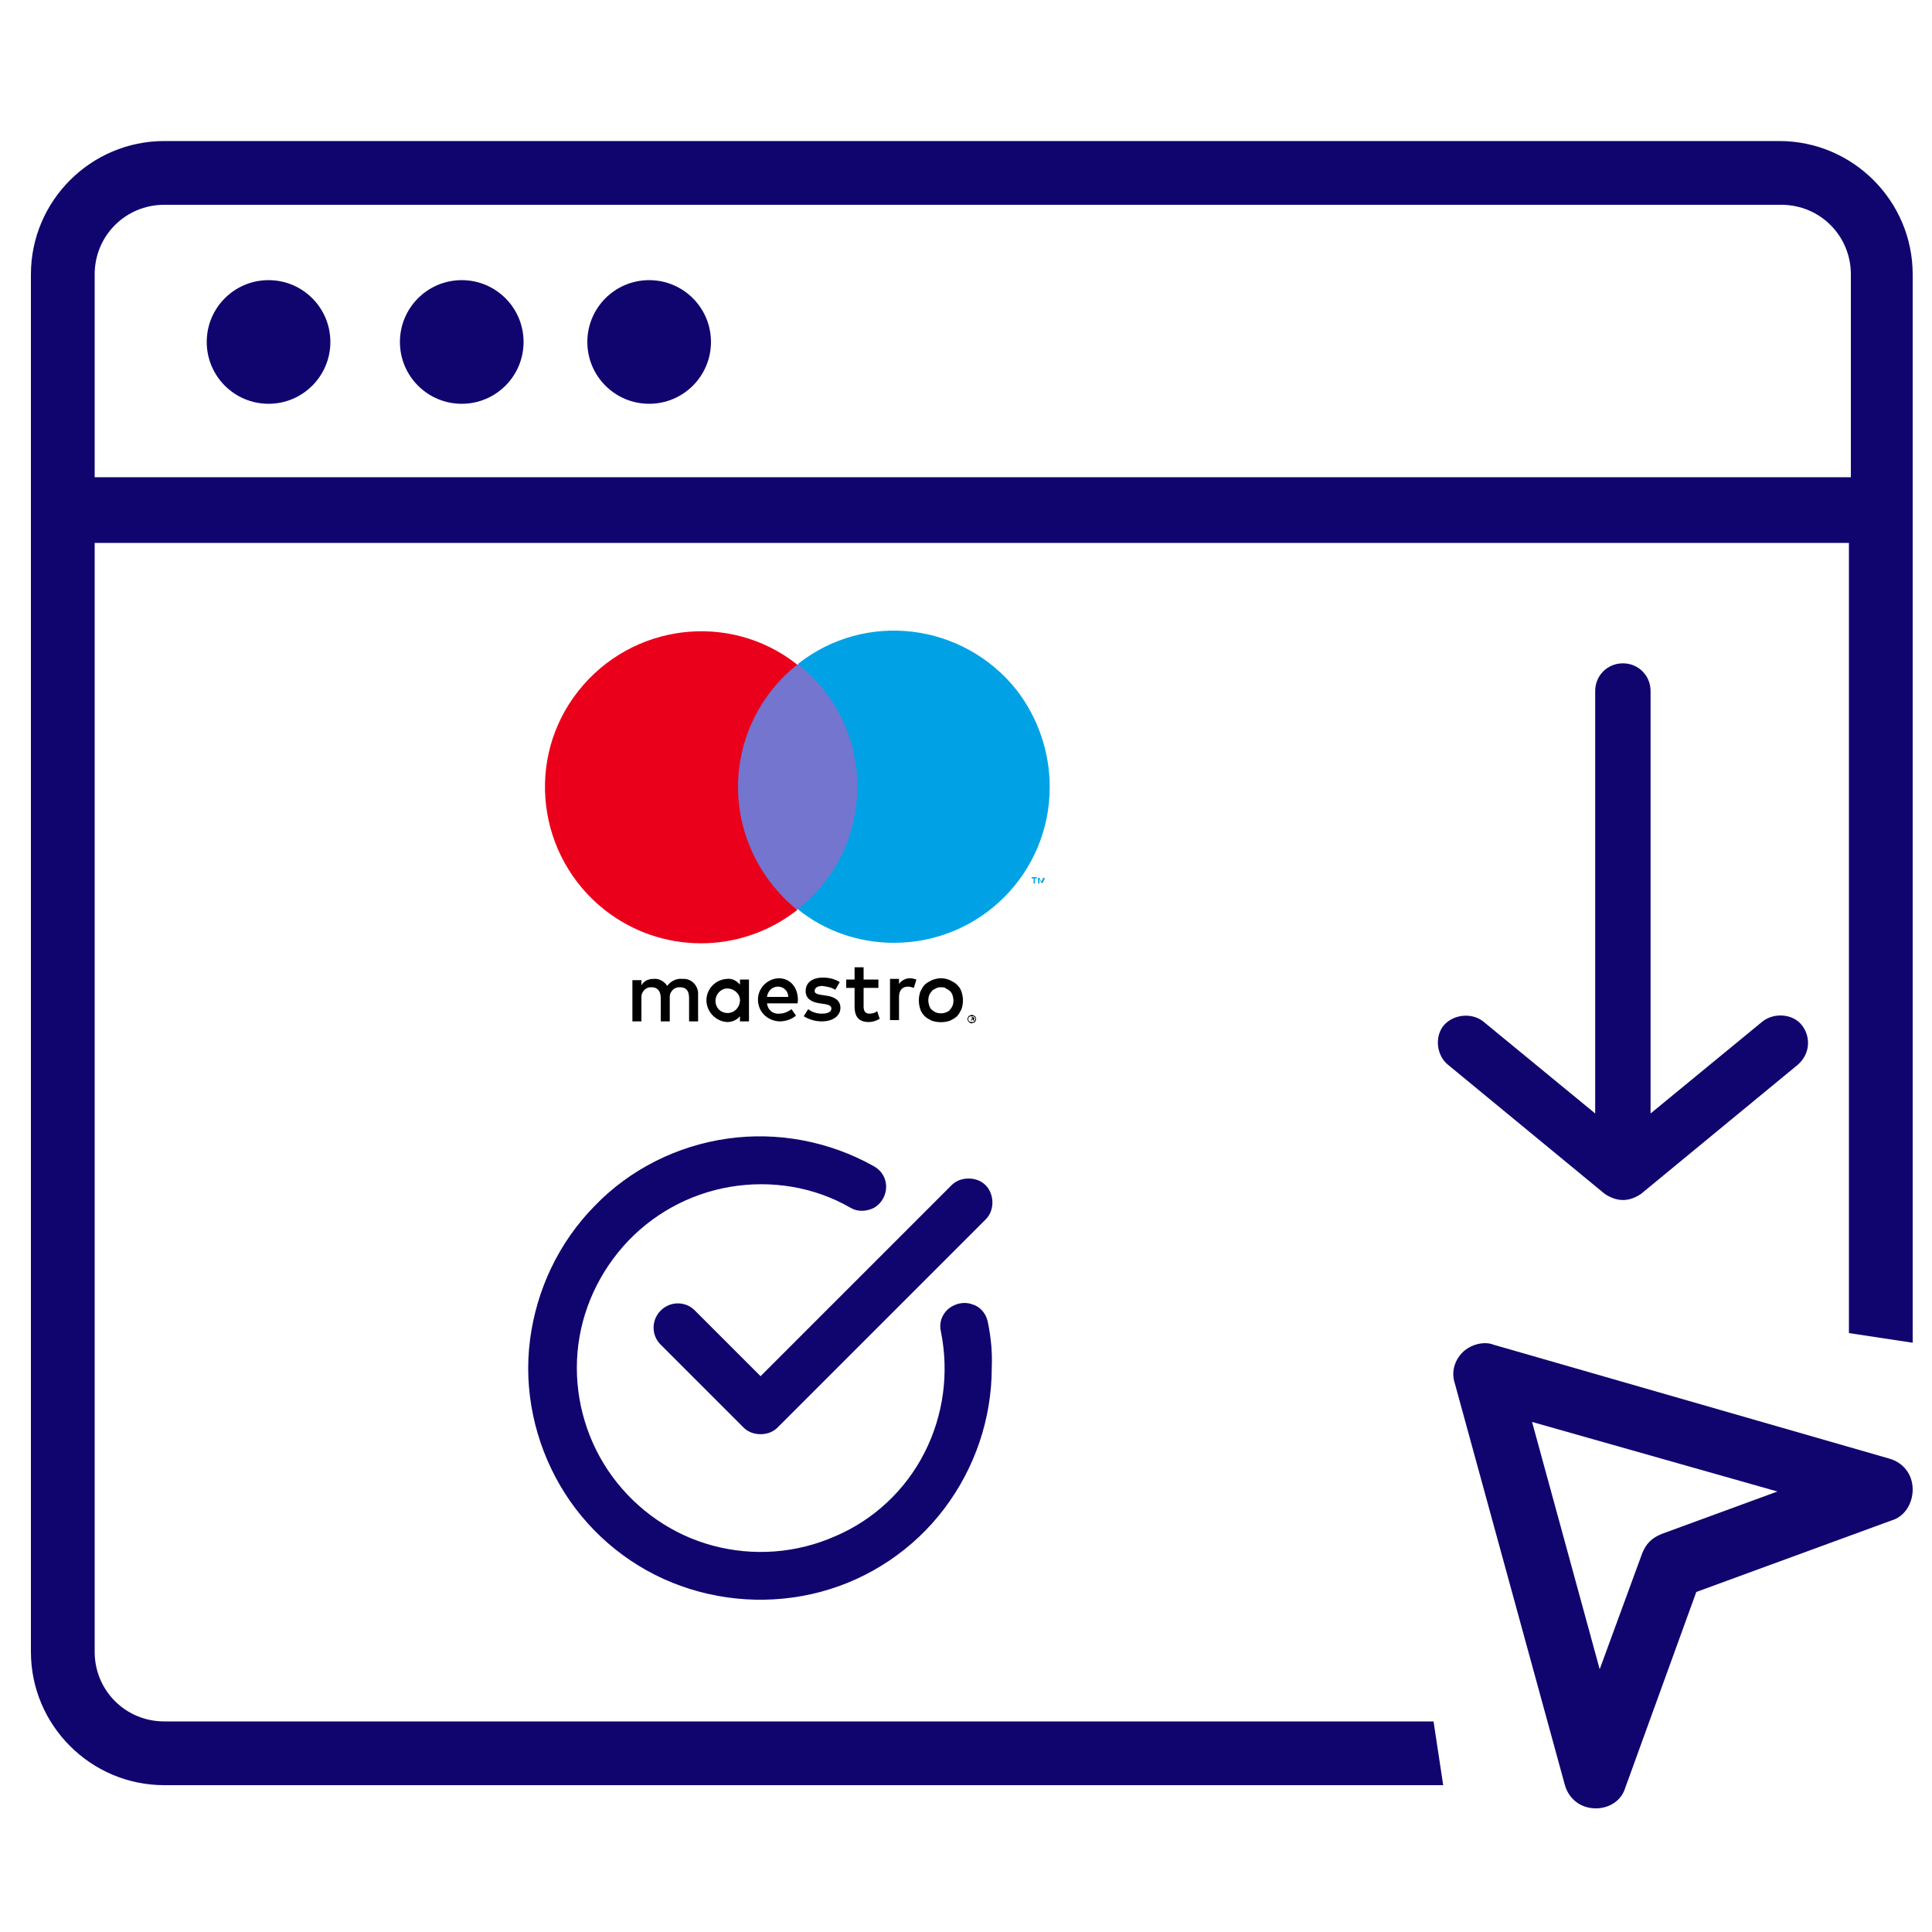 <?xml version="1.0" encoding="utf-8"?>
<!-- Generator: Adobe Illustrator 21.0.0, SVG Export Plug-In . SVG Version: 6.00 Build 0)  -->
<svg version="1.1" id="Capa_1" xmlns="http://www.w3.org/2000/svg" xmlns:xlink="http://www.w3.org/1999/xlink" x="0px" y="0px"
	 viewBox="0 0 300 300" style="enable-background:new 0 0 300 300;" xml:space="preserve">
<style type="text/css">
	.st0{fill:#10056F;}
	.st1{fill:#10056F;stroke:#10056F;stroke-miterlimit:10;}
	.st2{fill:#7375CF;}
	.st3{fill:#EB001B;}
	.st4{fill:#00A2E5;}
</style>
<circle class="st0" cx="41.7" cy="53.1" r="9.6"/>
<circle class="st0" cx="71.7" cy="53.1" r="9.6"/>
<circle class="st0" cx="100.8" cy="53.1" r="9.6"/>
<path class="st0" d="M222.6,267.3H25.5c-6,0-10.8-4.8-10.8-10.8V84.3h272.4V207l9.9,1.5V42.6c0-11.4-9.3-20.7-20.7-20.7H25.5
	c-11.4,0-20.7,9.3-20.7,20.7v213.9c0,11.4,9.3,20.7,20.7,20.7h198.6L222.6,267.3z M14.7,42.6c0-6,4.8-10.8,10.8-10.8h251.1
	c6,0,10.8,4.8,10.8,10.8v31.5H14.7V42.6z"/>
<path class="st0" d="M247.8,280.8C247.8,280.8,247.5,280.8,247.8,280.8c-2.4,0-4.2-1.5-4.8-3.6l-17.1-62.4c-0.6-1.8,0-3.6,1.2-4.8
	s3.3-1.8,4.8-1.2l61.5,17.7c2.1,0.6,3.6,2.4,3.6,4.8c0,2.1-1.2,4.2-3.3,4.8l-30.3,11.1l-11.1,30.6
	C251.7,279.6,249.9,280.8,247.8,280.8z M237.9,220.8l10.5,38.4l6.6-18c0.6-1.5,1.5-2.4,3-3l18-6.6L237.9,220.8z"/>
<path class="st0" d="M254.8,185.4l24.4-20.1c1.9-1.7,2-4.3,0.6-6.1s-4.3-2-6.1-0.6l-17.4,14.3v-65.6c0-2.4-1.9-4.3-4.3-4.3
	c-2.4,0-4.3,1.9-4.3,4.3v65.6l-17.4-14.3c-1.8-1.4-4.6-1.1-6.1,0.6c-1.5,1.8-1.1,4.7,0.6,6.1l24.4,20.1
	C251.2,186.7,253,186.6,254.8,185.4L254.8,185.4z"/>
<g>
	<path class="st1" d="M152.7,184.4c-0.6-0.6-1.4-0.9-2.3-0.9c-0.9,0-1.7,0.3-2.3,0.9l-30,30l-10.6-10.6c-0.8-0.8-2-1.1-3.1-0.8
		s-2,1.2-2.3,2.3s0,2.3,0.8,3.1l12.9,12.9c0.6,0.6,1.4,0.9,2.3,0.9s1.7-0.3,2.3-0.9l32.3-32.3l0,0c0.6-0.6,0.9-1.4,0.9-2.3
		C153.6,185.9,153.3,185,152.7,184.4L152.7,184.4z"/>
	<path class="st1" d="M152.9,205.4c-0.2-1.1-1-2.1-2.1-2.4c-1.1-0.4-2.3-0.1-3.2,0.6c-0.9,0.8-1.3,1.9-1,3.1
		c1.3,6.5,0.4,13.2-2.6,19.1c-3,5.9-8,10.6-14.1,13.2c-6.1,2.7-12.9,3.2-19.3,1.5c-6.4-1.7-12-5.6-15.9-10.9
		c-3.9-5.3-5.9-11.9-5.6-18.5s2.9-12.9,7.3-17.9s10.4-8.3,16.9-9.4c6.5-1.1,13.3,0,19,3.3c1,0.6,2.2,0.5,3.2,0
		c1-0.6,1.6-1.7,1.6-2.8c0-1.2-0.6-2.2-1.7-2.8c-6.8-3.8-14.7-5.3-22.4-4.2s-14.9,4.7-20.3,10.3c-5.5,5.6-8.9,12.8-9.9,20.5
		s0.7,15.6,4.6,22.3s10,12,17.2,14.9s15.2,3.4,22.7,1.4s14.2-6.5,18.9-12.7s7.3-13.8,7.3-21.6C153.6,210.1,153.4,207.8,152.9,205.4
		L152.9,205.4z"/>
</g>
<g>
	<path d="M108.4,158.5v-4c0.1-1.3-0.9-2.5-2.2-2.5c-0.1,0-0.2,0-0.3,0c-0.9-0.1-1.8,0.4-2.3,1.1c-0.4-0.7-1.3-1.2-2.1-1.1
		c-0.8,0-1.5,0.3-1.9,1v-0.8h-1.4v6.4h1.4V155c-0.1-0.8,0.5-1.6,1.3-1.7c0.1,0,0.2,0,0.3,0c0.9,0,1.4,0.6,1.4,1.7v3.6h1.4V155
		c-0.1-0.8,0.5-1.6,1.3-1.7c0.1,0,0.2,0,0.3,0c1,0,1.4,0.6,1.4,1.7v3.6H108.4z M116.3,155.3v-3.2h-1.4v0.8c-0.5-0.6-1.2-1-2-0.9
		c-1.9,0.1-3.3,1.7-3.2,3.5c0.1,1.7,1.5,3.1,3.2,3.2c0.8,0,1.5-0.3,2-0.9v0.8h1.4V155.3z M111.1,155.3c0.1-1.1,1-1.9,2-1.8
		c1.1,0.1,1.9,1,1.8,2c-0.1,1-0.9,1.8-1.9,1.8c-1.1,0-1.9-0.8-1.9-1.9C111.1,155.4,111.1,155.4,111.1,155.3z M146.1,151.9
		c0.5,0,0.9,0.1,1.4,0.3c0.4,0.2,0.8,0.4,1.1,0.7c0.3,0.3,0.6,0.7,0.7,1.1c0.3,0.9,0.3,1.8,0,2.7c-0.2,0.4-0.4,0.8-0.7,1.1
		c-0.3,0.3-0.7,0.5-1.1,0.7c-0.9,0.3-1.9,0.3-2.8,0c-0.4-0.2-0.8-0.4-1.1-0.7c-0.3-0.3-0.6-0.7-0.7-1.1c-0.3-0.9-0.3-1.8,0-2.7
		c0.2-0.4,0.4-0.8,0.7-1.1c0.3-0.3,0.7-0.5,1.1-0.7C145.2,152,145.7,151.9,146.1,151.9z M146.1,153.3c-0.3,0-0.5,0-0.8,0.2
		c-0.2,0.1-0.5,0.2-0.6,0.4c-0.2,0.2-0.3,0.4-0.4,0.6c-0.2,0.5-0.2,1.1,0,1.7c0.1,0.2,0.2,0.5,0.4,0.6c0.2,0.2,0.4,0.3,0.6,0.4
		c0.5,0.2,1.1,0.2,1.6,0c0.2-0.1,0.5-0.2,0.6-0.4c0.2-0.2,0.3-0.4,0.4-0.6c0.2-0.5,0.2-1.1,0-1.7c-0.1-0.2-0.2-0.5-0.4-0.6
		c-0.2-0.2-0.4-0.3-0.6-0.4C146.7,153.3,146.4,153.3,146.1,153.3z M123.9,155.3c0-2-1.2-3.4-3-3.4c-1.9,0.1-3.3,1.7-3.2,3.5
		c0.1,1.8,1.5,3.1,3.3,3.2c1,0,1.9-0.3,2.6-0.9l-0.7-1c-0.5,0.4-1.2,0.7-1.9,0.7c-1,0.1-1.8-0.6-1.9-1.6h4.8
		C123.8,155.7,123.9,155.5,123.9,155.3z M119.1,154.8c0.1-0.9,0.8-1.6,1.7-1.6c0.9,0,1.6,0.7,1.6,1.6H119.1z M129.7,153.7
		c-0.6-0.4-1.3-0.5-2-0.6c-0.8,0-1.2,0.3-1.2,0.8c0,0.4,0.5,0.5,1.1,0.6l0.7,0.1c1.4,0.2,2.2,0.8,2.2,1.9c0,1.2-1.1,2.1-2.9,2.1
		c-1,0-2-0.3-2.8-0.8l0.7-1.1c0.6,0.5,1.4,0.7,2.1,0.7c1,0,1.5-0.3,1.5-0.8c0-0.4-0.4-0.6-1.1-0.7l-0.7-0.1
		c-1.4-0.2-2.2-0.8-2.2-1.9c0-1.3,1-2.1,2.7-2.1c0.9,0,1.8,0.2,2.6,0.7L129.7,153.7z M136.4,153.4h-2.3v2.9c0,0.6,0.2,1.1,0.9,1.1
		c0.4,0,0.9-0.1,1.2-0.4l0.4,1.2c-0.5,0.3-1.1,0.5-1.7,0.5c-1.6,0-2.2-0.9-2.2-2.4v-2.9h-1.3v-1.3h1.3l0-1.9h1.4l0,1.9h2.3
		L136.4,153.4z M141.3,151.9c0.3,0,0.7,0.1,1,0.2l-0.4,1.3c-0.3-0.1-0.6-0.2-0.9-0.2c-0.9,0-1.4,0.6-1.4,1.6v3.6h-1.4v-6.4h1.4v0.8
		C139.9,152.3,140.6,151.9,141.3,151.9L141.3,151.9z M150.9,157.6c0.1,0,0.2,0,0.3,0.1c0.1,0,0.1,0.1,0.2,0.1
		c0.1,0.1,0.1,0.1,0.1,0.2c0.1,0.2,0.1,0.3,0,0.5c0,0.1-0.1,0.1-0.1,0.2c-0.1,0.1-0.1,0.1-0.2,0.1c-0.1,0-0.2,0.1-0.3,0.1
		c-0.3,0-0.5-0.2-0.6-0.4c-0.1-0.2-0.1-0.3,0-0.5c0-0.1,0.1-0.1,0.1-0.2c0.1-0.1,0.1-0.1,0.2-0.1
		C150.8,157.6,150.8,157.6,150.9,157.6z M150.9,158.7c0.1,0,0.1,0,0.2,0c0.1,0,0.1-0.1,0.2-0.1c0.2-0.2,0.2-0.5,0-0.7
		c0,0-0.1-0.1-0.2-0.1c-0.1,0-0.1,0-0.2,0c-0.1,0-0.1,0-0.2,0c-0.1,0-0.1,0.1-0.2,0.1c-0.2,0.2-0.2,0.5,0,0.7
		C150.7,158.7,150.8,158.7,150.9,158.7z M151,157.9c0.1,0,0.1,0,0.2,0.1c0,0,0.1,0.1,0.1,0.1c0,0,0,0.1,0,0.1c0,0-0.1,0.1-0.1,0.1
		l0.2,0.2h-0.2l-0.2-0.2h-0.1v0.2h-0.1v-0.6H151z M150.8,158v0.2h0.1c0,0,0.1,0,0.1,0c0,0,0,0,0-0.1c0,0,0,0,0-0.1c0,0-0.1,0-0.1,0
		H150.8z"/>
	<g>
		<rect x="113.3" y="103.2" class="st2" width="21.2" height="38"/>
		<path class="st3" d="M114.6,122.2c0-7.4,3.4-14.4,9.2-19c-10.5-8.3-25.7-6.4-34,4.1s-6.4,25.7,4.1,34c8.8,6.9,21.1,6.9,29.9,0
			C118,136.6,114.6,129.6,114.6,122.2z"/>
		<path class="st4" d="M160.7,137.2v-0.8h0.3v-0.2h-0.8v0.2h0.3v0.8H160.7z M162.2,137.2v-0.9H162l-0.3,0.6l-0.3-0.6h-0.2v0.9h0.2
			v-0.7l0.3,0.6h0.2l0.3-0.6v0.7H162.2z"/>
		<path class="st4" d="M163,122.2c0,13.4-10.8,24.2-24.2,24.2c-5.4,0-10.7-1.8-14.9-5.2c10.5-8.3,12.3-23.5,4.1-34
			c-1.2-1.5-2.6-2.9-4.1-4.1c10.5-8.3,25.7-6.4,34,4.1C161.2,111.5,163,116.8,163,122.2z"/>
	</g>
</g>
</svg>
